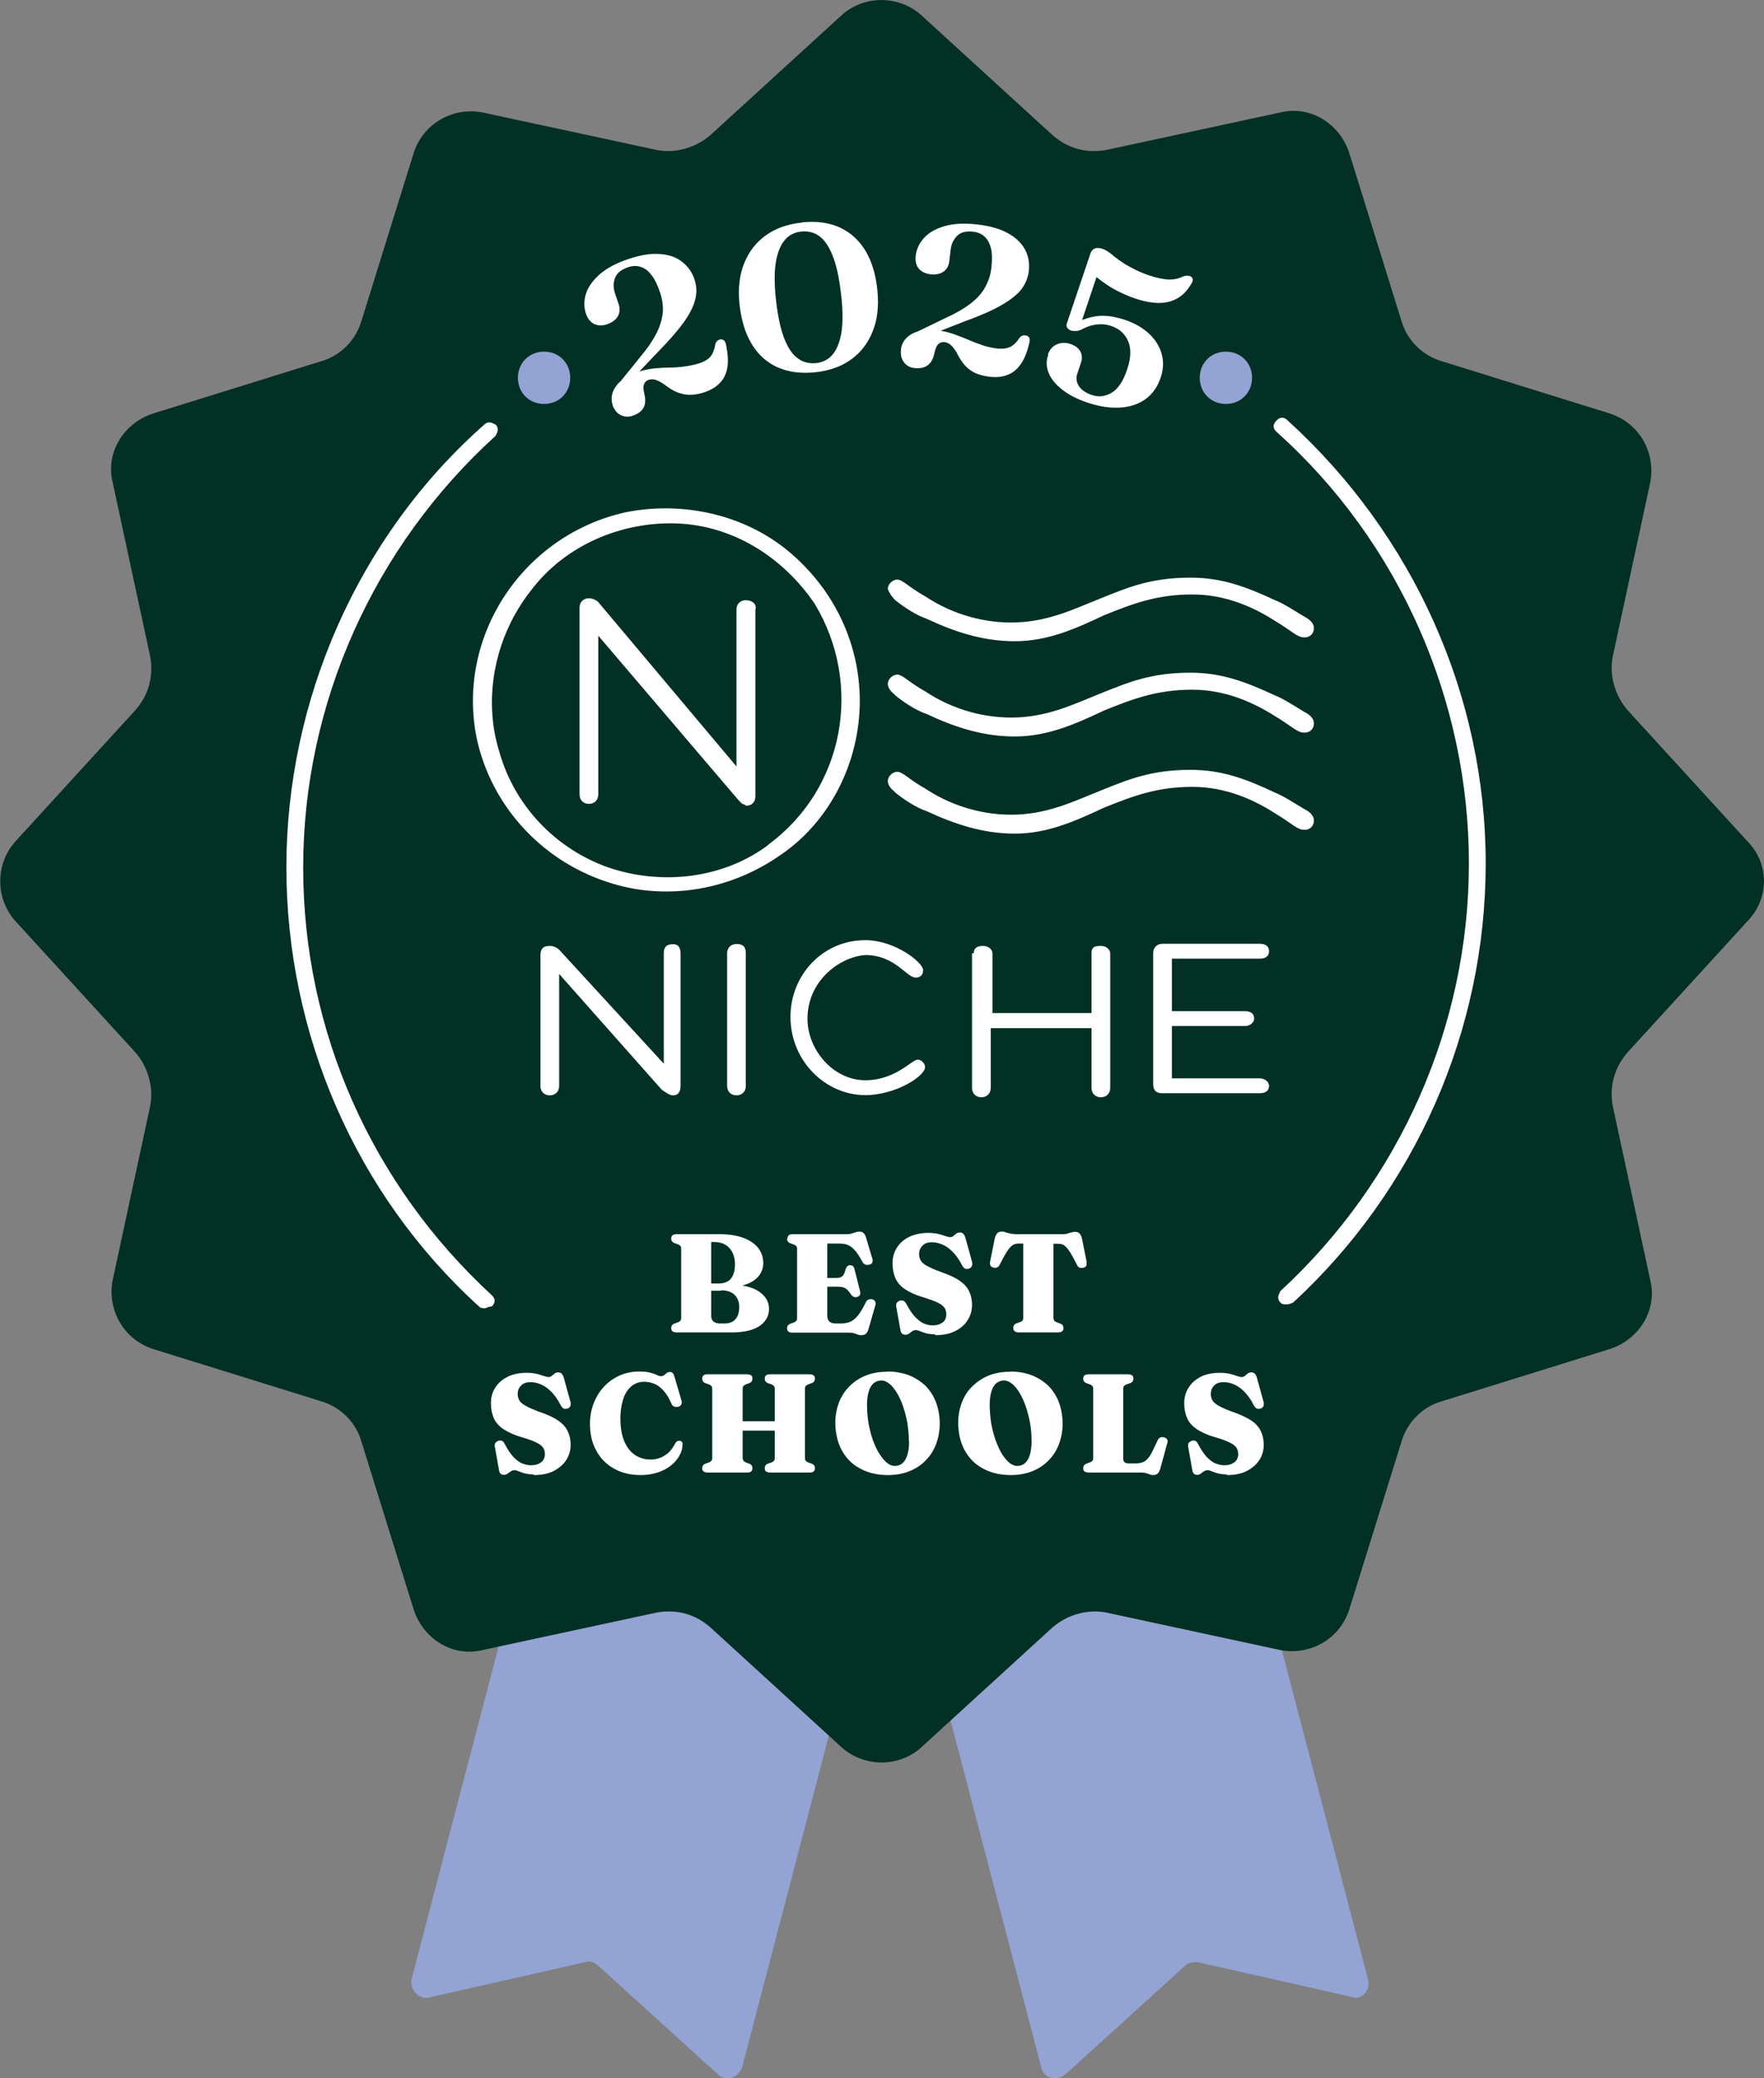 <?xml version="1.0" encoding="UTF-8"?>
<svg id="Layer_2" data-name="Layer 2" xmlns="http://www.w3.org/2000/svg" viewBox="0 0 82.97 97.74">
  <rect x="0" y="0" width="82.97" height="97.74" fill="#808080" stroke="none"/>
  <defs>
    <style>
      .cls-1 {
        fill: #93a3d3;
      }

      .cls-2 {
        fill: #fff;
      }

      .cls-3 {
        fill: #023024;
      }
    </style>
  </defs>
  <g id="Layer_1-2" data-name="Layer 1">
    <g>
      <path class="cls-1" d="M64.34,93.08l-11.77-44.99c-.09-.35-.44-.61-.79-.53l-9.93,2.55-9.93-2.55c-.35-.09-.7.09-.79.53l-11.77,44.99c-.09.53.35.97.79.88l7.38-1.67c.18-.09.44,0,.62.18l5.62,5.1c.35.35.97.18,1.14-.35l7.03-26.89,7.03,26.89c.09.53.7.7,1.14.35l5.62-5.1c.18-.18.35-.18.61-.18l7.38,1.67c.35.09.79-.44.61-.88"/>
      <path class="cls-3" d="M82.18,43.34l-5.62,6.15c-.61.7-.88,1.58-.7,2.55l1.76,8.17c.35,1.41-.53,2.81-1.93,3.25l-7.91,2.46c-.88.26-1.58.97-1.85,1.85l-2.46,7.91c-.44,1.41-1.84,2.2-3.25,1.93l-8.17-1.76c-.88-.18-1.85.09-2.55.7l-6.15,5.62c-1.05.97-2.72.97-3.78,0l-6.15-5.62c-.7-.62-1.58-.88-2.55-.7l-8.17,1.76c-1.41.35-2.81-.53-3.25-1.93l-2.46-7.91c-.26-.88-.97-1.58-1.85-1.85l-7.91-2.46c-1.41-.44-2.2-1.85-1.93-3.25l1.76-8.17c.18-.88-.09-1.85-.7-2.55l-5.62-6.15c-.97-1.06-.97-2.72,0-3.78l5.62-6.15c.62-.7.88-1.58.7-2.55l-1.76-8.17c-.35-1.41.53-2.81,1.93-3.25l7.91-2.46c.88-.26,1.58-.97,1.85-1.85l2.46-7.91c.44-1.41,1.85-2.2,3.25-1.93l8.17,1.76c.88.18,1.85-.09,2.55-.7l6.15-5.62c1.05-.97,2.72-.97,3.78,0l6.15,5.62c.7.62,1.58.88,2.55.7l8.17-1.76c1.41-.35,2.81.53,3.25,1.93l2.46,7.91c.26.88.97,1.58,1.85,1.85l7.91,2.46c1.41.44,2.2,1.85,1.93,3.25l-1.76,8.17c-.18.88.09,1.85.7,2.55l5.62,6.15c1.05,1.05,1.05,2.72,0,3.78"/>
      <path class="cls-1" d="M25.59,19c-.7,0-1.23-.53-1.23-1.23s.53-1.23,1.23-1.23,1.23.53,1.23,1.23-.53,1.23-1.23,1.23M57.66,19c-.7,0-1.23-.53-1.23-1.23s.53-1.23,1.23-1.23,1.23.53,1.23,1.23-.53,1.23-1.23,1.23"/>
      <path class="cls-2" d="M42.11,32.71c.44.35.97.7,1.49.88,1.32.62,2.64,1.05,4.13,1.05,1.58,0,2.9-.61,4.22-1.23,1.32-.53,2.46-.97,4.13-.97,1.58,0,2.9.62,3.87,1.23.88.53,1.05.79,1.41.79.26,0,.44-.18.44-.44s-.26-.44-.44-.53c-.44-.26-.97-.62-1.41-.79-1.32-.61-2.46-1.06-3.95-1.06-1.85,0-2.9.44-4.22.97-1.32.53-2.55,1.14-4.22,1.14-1.58,0-2.99-.53-4.04-1.23-.79-.44-1.06-.79-1.32-.79-.18,0-.44.18-.44.44s.26.44.35.53M42.11,37.28c.44.35.97.7,1.49.88,1.32.61,2.64,1.05,4.13,1.05,1.58,0,2.9-.62,4.22-1.23,1.32-.53,2.46-.97,4.13-.97,1.58,0,2.9.61,3.87,1.23.88.53,1.05.79,1.41.79.26,0,.44-.18.44-.44s-.26-.44-.44-.53c-.44-.26-.97-.61-1.41-.79-1.32-.62-2.46-1.06-3.95-1.06-1.85,0-2.9.44-4.22.97-1.32.53-2.55,1.14-4.22,1.14-1.58,0-2.99-.53-4.04-1.23-.79-.44-1.06-.79-1.32-.79-.18,0-.44.18-.44.44s.26.44.35.53M42.11,28.23c.44.35.97.7,1.49.88,1.32.62,2.64,1.05,4.13,1.05,1.58,0,2.9-.61,4.22-1.23,1.32-.53,2.46-.97,4.13-.97,1.58,0,2.9.61,3.87,1.23.88.53,1.05.79,1.41.79.26,0,.44-.18.44-.44s-.26-.44-.44-.53c-.44-.26-.97-.62-1.41-.79-1.32-.61-2.46-1.05-3.95-1.05-1.85,0-2.9.44-4.22.97-1.32.53-2.55,1.14-4.22,1.14-1.58,0-2.99-.53-4.04-1.23-.79-.44-1.06-.79-1.32-.79-.18,0-.44.18-.44.44.09.26.26.44.35.53M36.14,39.74c-2.11,1.58-5.01,1.93-7.56,1.05-2.46-.88-4.39-2.9-5.1-5.45-.79-2.55-.18-5.45,1.49-7.56,1.58-2.11,4.22-3.25,6.85-3.16,2.64.09,5.01,1.58,6.5,3.78,2.28,3.78,1.41,8.7-2.2,11.34h0ZM40.44,32.97c0-2.72-1.23-5.27-3.34-7.03-2.11-1.76-5.01-2.37-7.65-1.85-4.83,1.06-8,5.8-7.03,10.63.7,3.25,3.16,5.89,6.42,6.85,2.64.79,5.54.26,7.82-1.32,2.37-1.58,3.78-4.39,3.78-7.29"/>
      <path class="cls-2" d="M35.08,28.23c-.26,0-.44.18-.44.44v7.38l-6.5-7.73c-.09-.09-.26-.18-.44-.18-.26,0-.44.18-.44.44v8.79c0,.26.18.44.44.44s.44-.18.44-.44v-7.47l6.59,7.73q.09.09.18.18c.09,0,.18.09.18.09.26,0,.44-.17.44-.44v-8.79c.09-.26-.18-.44-.44-.44M32.01,44.84v6.24c0,.35-.18.44-.35.44s-.26-.09-.53-.26l-4.83-5.45v5.27c0,.26-.18.44-.44.44s-.44-.18-.44-.44v-6.15c0-.26.09-.44.44-.44.26,0,.44.18.44.18l4.92,5.36v-5.18c0-.26.09-.44.44-.44.26,0,.35.18.35.44"/>
      <path class="cls-2" d="M35.08,44.84v6.24c0,.26-.18.44-.44.44s-.44-.18-.44-.44v-6.24c0-.26.18-.44.44-.44s.44.09.44.44M37.98,47.91c0,1.49,1.23,2.9,2.72,2.9,1.41,0,2.2-.97,2.46-.97.18,0,.35.18.35.35,0,.44-1.41,1.32-2.81,1.32-1.85,0-3.52-1.58-3.52-3.69,0-1.93,1.49-3.6,3.52-3.6,1.41,0,2.72,1.06,2.72,1.41,0,.18-.09.35-.35.35-.44,0-.97-1.06-2.37-1.06-1.23.09-2.72,1.23-2.72,2.99M45.8,44.84c0-.26.18-.35.44-.35s.44.18.44.35v2.81h4.66v-2.81c0-.26.09-.35.44-.35.26,0,.44.18.44.35v6.33c0,.26-.18.44-.44.44s-.44-.18-.44-.44v-2.81h-4.74v2.81c0,.26-.18.44-.44.44s-.44-.18-.44-.44v-6.33h.09M55.12,45.1v2.46h3.43c.35,0,.44.18.44.35s-.18.35-.44.35h-3.43v2.46h4.13c.26,0,.44.18.44.35s-.09.35-.44.35h-4.57c-.35,0-.44-.18-.44-.44v-6.15c0-.26.18-.44.44-.44h4.57c.35,0,.44.18.44.35s-.09.35-.44.35h-4.13M22.78,61.53c-.09,0-.18,0-.26-.09-5.8-5.27-9.05-12.83-9.05-20.65s3.34-15.55,9.31-20.82c.18-.18.35-.09.53,0,.18.18.09.35,0,.53-5.71,5.18-9.05,12.57-9.05,20.3s3.25,14.94,8.87,20.12c.18.17.18.35,0,.53-.18,0-.26.09-.35.09M60.48,61.35c-.09,0-.18,0-.26-.09-.17-.18-.09-.35,0-.53,5.62-5.18,8.87-12.48,8.87-20.12s-3.25-15.11-9.05-20.3c-.18-.17-.18-.35,0-.53.17-.18.35-.18.53,0,5.89,5.36,9.31,12.92,9.31,20.83s-3.34,15.38-9.05,20.65c-.18.09-.26.09-.35.09"/>
      <path class="cls-2" d="M28.82,19.07c-.1-.31-.06-.61.15-.9.2-.29.55-.51,1.05-.68.24-.08.49-.13.73-.16.24-.02.48-.04.72-.04.24,0,.48-.02.71-.05.24-.03.47-.08.71-.15.24-.08.42-.19.53-.32.11-.14.18-.32.22-.55.01-.07.04-.13.08-.17.04-.04.09-.07.14-.08.07-.02.13,0,.18.03.05.04.09.11.11.22.09.43.11.79.06,1.08-.06.3-.17.54-.36.72-.18.19-.42.33-.72.43-.24.08-.46.12-.67.12-.21,0-.41-.04-.61-.12-.2-.08-.4-.21-.62-.38-.17-.11-.31-.18-.41-.21-.1-.03-.2-.02-.3,0-.12.04-.19.11-.23.22-.04.1-.03.26.02.45.04.19.05.35.02.49-.03.13-.1.24-.2.33-.1.09-.23.16-.39.21-.19.06-.38.05-.55-.04-.18-.09-.3-.25-.38-.47h0ZM29.42,18.19l-.34-.12,1.01-1.25c.33-.39.58-.75.76-1.09.18-.34.28-.67.32-.99.03-.32-.01-.65-.13-1-.12-.35-.25-.62-.41-.82-.15-.19-.32-.32-.51-.37-.18-.06-.38-.05-.58.02-.32.11-.52.27-.61.5-.09.22-.09.47,0,.74l.17.5c.07.21.05.4-.04.57-.1.17-.27.29-.5.37-.23.08-.43.07-.61-.01-.18-.09-.31-.25-.39-.49-.1-.3-.1-.61,0-.93.1-.32.32-.63.65-.92.33-.29.79-.53,1.36-.72.57-.19,1.06-.27,1.48-.23.42.03.77.15,1.04.37.27.21.47.49.58.84.1.3.11.61.03.93-.08.32-.26.68-.54,1.07-.28.39-.69.86-1.2,1.38l-1.57,1.65M39.58,14.03c-.08-.78-.2-1.41-.37-1.88-.17-.47-.38-.81-.63-1.01-.25-.2-.55-.28-.88-.25-.32.03-.58.16-.78.39-.2.23-.34.57-.42,1.01-.08.44-.08.99-.02,1.65.08.78.2,1.41.37,1.88.17.47.38.81.64,1.01.25.2.55.28.88.25.32-.03.58-.16.78-.39.2-.23.34-.57.42-1.01.07-.44.08-.99.01-1.64h0ZM37.72,10.46c.68-.07,1.28.01,1.78.24.5.23.91.6,1.21,1.1.3.5.49,1.13.56,1.88.07.72,0,1.35-.22,1.9-.22.55-.55.99-1.02,1.33-.46.33-1.02.53-1.69.6-.68.07-1.27-.01-1.78-.24-.51-.23-.91-.6-1.21-1.1-.3-.5-.49-1.13-.57-1.88-.07-.72,0-1.36.22-1.9.22-.55.56-.99,1.02-1.32.46-.33,1.02-.53,1.69-.6M43.28,15.91l-.26-.25,1.45-.7c.46-.21.85-.43,1.15-.66.31-.23.54-.48.7-.76.16-.28.27-.59.31-.95.04-.37.04-.67-.02-.91-.06-.24-.16-.42-.3-.55-.14-.13-.32-.21-.53-.23-.33-.04-.59.02-.76.19-.17.17-.28.39-.31.68l-.06.52c-.03.22-.12.39-.28.49-.16.11-.36.15-.61.12-.24-.03-.42-.12-.55-.27-.12-.15-.17-.36-.14-.61.04-.31.17-.59.4-.84.23-.25.56-.43.98-.55.42-.12.94-.14,1.54-.07.59.07,1.07.21,1.44.42.37.21.63.47.79.77.16.31.21.64.17,1.01-.04.31-.16.6-.36.86-.21.26-.52.5-.94.74-.42.24-.98.49-1.68.74l-2.12.83h0ZM42.37,16.46c.04-.33.21-.58.51-.75.3-.17.71-.23,1.24-.17.25.03.5.09.73.17.23.08.45.17.67.26.22.1.44.18.67.26.22.08.46.13.7.16.25.03.46,0,.62-.07.16-.08.3-.21.43-.41.04-.06.09-.1.15-.12.05-.02.11-.02.17-.01.07.01.12.05.15.11.03.06.03.14,0,.25-.1.43-.23.76-.41,1-.17.25-.38.41-.63.5-.24.09-.52.12-.83.08-.25-.03-.47-.09-.66-.17-.19-.09-.36-.21-.5-.37-.14-.16-.27-.36-.39-.61-.11-.17-.21-.3-.29-.36-.08-.07-.17-.1-.27-.12-.12-.01-.22.02-.3.1-.08.08-.14.22-.18.42-.04.19-.1.34-.19.45-.09.11-.19.18-.32.22-.13.04-.27.05-.44.03-.2-.02-.36-.11-.48-.27-.12-.15-.17-.35-.14-.59M49.29,16.67c.08-.22.21-.38.41-.47.2-.09.42-.1.65-.02.23.08.39.2.47.36.08.16.09.34.02.53l-.17.51c-.07.2-.04.39.07.57.11.18.32.33.62.43.32.11.63.07.93-.11.3-.18.54-.54.72-1.08.19-.55.2-1,.05-1.35-.15-.34-.41-.58-.8-.71-.15-.05-.31-.08-.46-.08-.15,0-.31.02-.47.06-.16.05-.32.11-.48.2-.1.04-.18.06-.25.06-.07,0-.14,0-.21-.02-.09-.03-.15-.07-.19-.13-.04-.06-.05-.13-.02-.21l1.11-3.29c.04-.11.1-.19.2-.23.09-.04.22-.04.38.02.07.02.14.06.22.11.08.05.18.12.3.23.14.11.29.22.46.33.17.11.36.21.56.31.2.1.42.19.66.27.36.12.67.18.92.19.25,0,.46-.05.64-.14.11-.04.19-.05.25-.04.06,0,.11.02.15.05.04.03.06.06.07.11.01.05,0,.11-.05.19-.18.31-.39.55-.65.7-.26.15-.55.23-.88.23-.33,0-.71-.07-1.12-.21-.28-.09-.55-.21-.81-.34-.26-.13-.5-.28-.72-.44-.22-.16-.41-.32-.57-.48l.44-.24-.92,2.74-.21-.09c.24-.13.47-.21.71-.27.24-.06.48-.08.74-.06.25.02.52.08.81.17.48.16.87.38,1.17.66.3.28.5.6.6.96.1.36.08.73-.05,1.12-.15.44-.39.77-.72,1.01-.33.23-.73.37-1.2.39-.46.03-.97-.05-1.51-.23-.51-.17-.91-.38-1.22-.63-.31-.25-.52-.51-.62-.78-.11-.28-.12-.55-.02-.82M33.93,60.71h-.86v-.34h.72c.17,0,.32-.03.43-.1.12-.06.2-.16.26-.3.06-.13.09-.3.09-.5,0-.22-.04-.4-.12-.56-.08-.16-.19-.28-.33-.36-.14-.09-.32-.13-.52-.13h-.15v3.46c0,.13.04.22.11.28.07.06.18.09.31.09h.22c.14,0,.26-.03.37-.09.1-.06.18-.15.23-.26.05-.11.08-.25.08-.41,0-.25-.07-.44-.22-.59-.15-.14-.36-.21-.63-.21h0ZM36.17,61.56c0,.33-.14.59-.43.8-.29.2-.73.31-1.32.31h-2.59c-.09,0-.15-.02-.2-.05-.04-.04-.06-.09-.06-.15,0-.11.05-.18.16-.22l.14-.05c.06-.02.1-.04.13-.08.03-.03.04-.08.04-.13v-3.26c0-.05-.01-.09-.04-.13-.03-.03-.07-.06-.13-.08l-.14-.05c-.11-.04-.16-.11-.16-.22,0-.06.02-.11.06-.15.04-.03.11-.05.2-.05h2.03c.43,0,.79.06,1.1.17.31.12.54.27.7.48.16.2.24.44.24.71,0,.22-.07.42-.2.59-.13.17-.33.31-.58.4-.25.1-.56.15-.92.15l.16-.13c.36,0,.67.05.95.14.27.09.48.23.63.4s.23.37.23.6"/>
      <path class="cls-2" d="M38.4,60.11h.92c.14,0,.24-.03.3-.08.06-.05.11-.16.15-.32.02-.07.05-.12.08-.15.04-.03.08-.05.14-.05.11,0,.17.06.2.18l.26,1.03c.02.07.02.13,0,.18s-.06.07-.12.1c-.06.02-.11.02-.16,0-.05-.01-.09-.05-.13-.1-.07-.1-.13-.18-.19-.24-.06-.05-.12-.09-.19-.11-.07-.02-.16-.03-.27-.03h-.99v-.42h0ZM37.04,58.25c0-.06.02-.11.06-.15.04-.04.11-.05.19-.05h2.53c.09,0,.17-.01.24-.03.06-.02.12-.04.18-.06.06-.02.12-.03.19-.03.09,0,.16.03.2.08.05.05.09.13.12.25l.28.94c.02.07.02.13,0,.18-.02.05-.06.08-.13.1-.07.02-.14.02-.2,0-.06-.03-.11-.07-.14-.14-.1-.17-.18-.32-.27-.43-.08-.11-.17-.2-.25-.26-.09-.06-.17-.1-.27-.13-.09-.02-.19-.03-.31-.03h-.55v3.38c0,.13.03.22.1.29.07.06.16.09.29.09h.26c.16,0,.31-.03.43-.08.12-.05.24-.15.36-.29.11-.14.24-.35.37-.62.03-.06.07-.11.12-.13.05-.02.11-.03.17-.02.07.01.12.05.15.1.03.05.04.12.01.19l-.31,1.08c-.03.11-.07.19-.12.24-.05.05-.12.08-.22.08-.06,0-.12,0-.18-.03-.05-.02-.11-.04-.17-.06-.06-.02-.14-.03-.24-.03h-2.66c-.09,0-.15-.02-.19-.05-.04-.04-.06-.09-.06-.15,0-.11.05-.18.16-.22l.14-.05c.06-.02.1-.05.13-.08.03-.03.04-.08.04-.13v-3.26c0-.05-.01-.1-.04-.13-.03-.03-.07-.06-.13-.08l-.14-.05c-.11-.04-.16-.11-.16-.22M43.98,62.76c-.16,0-.3-.02-.42-.05-.12-.03-.21-.07-.29-.1-.08-.03-.14-.05-.19-.05s-.09.01-.13.03c-.04.02-.08.05-.12.08-.04.03-.07.06-.11.08-.04.02-.08.03-.13.03-.06,0-.11-.02-.16-.05-.04-.04-.07-.1-.08-.18l-.2-1.12c0-.06,0-.11.03-.15.03-.04.07-.07.13-.1.07-.02.13-.02.18,0,.05.02.1.08.14.15.14.26.27.46.41.61.14.14.27.25.41.31.14.06.28.09.42.09.2,0,.35-.05.47-.14.12-.09.17-.22.17-.39,0-.11-.03-.21-.08-.29-.06-.09-.16-.17-.32-.25-.16-.08-.4-.16-.71-.26-.34-.1-.62-.23-.83-.37-.21-.14-.36-.31-.45-.51-.09-.2-.14-.44-.14-.71s.07-.53.21-.74c.14-.22.33-.39.59-.51.25-.12.55-.18.89-.18.19,0,.34.02.47.05.13.03.24.07.33.1.09.03.16.05.23.05.05,0,.1-.02.14-.05.04-.04.08-.07.13-.11.05-.04.11-.06.18-.06.06,0,.12.02.16.06.04.04.08.12.11.23l.3,1.09c.02.07.02.14-.01.2-.03.06-.07.1-.14.12-.07.02-.13.02-.18,0-.05-.03-.09-.07-.13-.14-.14-.28-.3-.5-.46-.66-.16-.16-.32-.27-.49-.34-.17-.07-.33-.1-.48-.1-.19,0-.34.05-.44.16-.11.11-.16.24-.16.41,0,.1.03.2.08.29.05.09.15.18.31.26.16.09.39.19.7.3.34.12.62.25.82.39.2.14.35.3.44.49.09.18.14.4.14.65,0,.26-.07.5-.21.72-.14.22-.34.39-.59.51-.26.13-.57.19-.93.19M47.69,58.05h2.28c.09,0,.18-.01.24-.03.07-.02.13-.04.18-.05.05-.02.11-.03.16-.03.1,0,.17.02.22.07.05.05.09.12.12.24l.22,1.1c.01.08,0,.14-.02.19-.03.05-.08.08-.15.09-.07.01-.12.01-.17-.01-.05-.02-.09-.07-.12-.14-.13-.26-.24-.46-.33-.6-.09-.14-.18-.24-.26-.3-.08-.06-.18-.08-.28-.08h-.23v3.49c0,.05.01.09.04.13.03.03.07.06.13.08l.14.05c.11.04.16.11.16.22,0,.13-.09.2-.26.2h-1.84c-.09,0-.15-.02-.2-.06-.04-.04-.06-.08-.06-.15,0-.11.05-.18.16-.22l.15-.05c.05-.02.1-.04.12-.08.03-.03.04-.07.04-.13v-3.49h-.23c-.11,0-.2.03-.28.08-.08.06-.17.16-.26.3-.09.14-.2.34-.33.6-.03.07-.07.11-.12.14-.05.02-.11.03-.17.01-.07-.01-.12-.04-.15-.09-.03-.05-.04-.11-.02-.19l.22-1.1c.03-.11.07-.19.12-.24.05-.05.12-.07.22-.07.06,0,.11,0,.16.03.05.02.11.03.18.05.07.02.15.03.24.03M25.1,69.35c-.16,0-.3-.02-.42-.05-.12-.03-.21-.07-.29-.1-.08-.03-.14-.05-.19-.05s-.09.01-.13.03c-.04.02-.08.05-.12.08-.04.03-.08.05-.12.08-.04.02-.08.03-.13.03-.06,0-.11-.02-.15-.05-.04-.04-.07-.1-.08-.18l-.2-1.12c0-.06,0-.11.03-.15.03-.04.07-.07.13-.1.07-.02.13-.02.18,0,.05.02.1.08.13.15.14.26.27.46.41.61.14.14.27.25.41.3.14.06.28.09.42.09.2,0,.35-.05.47-.14.12-.09.18-.22.18-.39,0-.11-.03-.21-.08-.29-.05-.09-.16-.17-.32-.25-.16-.08-.4-.17-.72-.26-.34-.1-.62-.23-.83-.37-.21-.14-.36-.31-.45-.51-.09-.2-.14-.44-.14-.71s.07-.53.21-.74c.14-.22.33-.38.59-.51.25-.12.55-.18.89-.18.19,0,.34.02.47.05.13.03.24.07.33.1.09.03.16.05.23.05.05,0,.1-.02.14-.05.04-.04.08-.07.13-.11.05-.04.1-.06.18-.06.06,0,.12.02.16.06.04.04.08.12.11.23l.3,1.09c.02.07.02.14,0,.2-.03.06-.07.1-.14.12-.07.02-.13.02-.18,0-.05-.03-.09-.07-.13-.14-.14-.28-.3-.5-.46-.66-.16-.16-.32-.27-.49-.34-.16-.07-.32-.1-.48-.1-.19,0-.34.05-.44.16-.11.1-.16.24-.16.41,0,.1.03.2.08.29.05.09.16.18.31.26.16.09.39.19.7.3.34.12.62.25.82.39s.35.3.44.49c.09.18.14.4.14.65,0,.26-.07.5-.21.72-.14.21-.34.38-.59.51-.26.13-.57.19-.93.19"/>
      <path class="cls-2" d="M32.1,67.95c0,.17-.04.34-.14.51-.09.17-.22.32-.39.46-.17.14-.38.25-.61.33-.24.08-.51.13-.81.13-.49,0-.92-.1-1.28-.31-.36-.2-.64-.49-.83-.85-.2-.36-.29-.78-.29-1.25,0-.35.06-.68.18-.98.12-.3.28-.56.49-.78.21-.22.45-.39.74-.52.28-.12.58-.18.91-.18.21,0,.38.02.51.05.13.04.24.07.31.11.08.04.14.06.2.06.06,0,.11-.02.15-.05.04-.03.08-.07.12-.1.04-.03.09-.05.16-.05.05,0,.09.02.12.05.03.03.06.09.08.16l.34,1.16c.02.06,0,.12-.02.17-.03.05-.08.08-.14.1-.07.01-.13.01-.19-.01-.06-.02-.1-.07-.13-.14-.11-.26-.24-.47-.38-.62-.14-.15-.28-.26-.44-.32-.15-.06-.31-.09-.47-.09-.17,0-.32.04-.46.12-.14.08-.25.19-.35.34-.1.15-.17.33-.22.55-.05.21-.08.45-.08.71,0,.43.06.79.18,1.07.12.29.28.5.5.65.21.14.45.22.73.22.25,0,.47-.06.67-.19.2-.12.36-.3.48-.54.04-.06.07-.11.11-.13.04-.02.08-.03.13-.02.05,0,.08.03.1.06s.03.07.03.12M37.86,68.58c0,.05.01.1.04.13.03.03.07.06.12.08l.15.05c.11.04.16.11.16.22,0,.06-.02.11-.06.15-.04.04-.11.05-.2.05h-1.84c-.09,0-.15-.02-.2-.05-.04-.04-.06-.08-.06-.15,0-.11.05-.18.16-.22l.15-.05c.05-.02.1-.05.12-.08.03-.03.04-.08.04-.13v-3.26c0-.05-.01-.1-.04-.13-.03-.03-.07-.06-.12-.08l-.15-.05c-.11-.04-.16-.11-.16-.22,0-.06.02-.11.06-.15.04-.04.11-.05.2-.05h1.84c.09,0,.15.02.2.05.04.04.06.09.06.15,0,.11-.05.18-.16.22l-.15.05c-.05.02-.09.05-.12.08-.03.03-.04.08-.04.13v3.26h0ZM34.11,66.85h2.83v.44h-2.83v-.44ZM34.93,68.58c0,.05.02.1.04.13.03.03.07.06.12.08l.14.05c.11.04.16.11.16.22,0,.06-.02.11-.06.15-.04.04-.11.05-.2.05h-1.84c-.09,0-.15-.02-.2-.05-.04-.04-.06-.08-.06-.15,0-.11.05-.18.16-.22l.14-.05c.06-.02.1-.05.13-.08.03-.03.04-.08.04-.13v-3.26c0-.05-.01-.1-.04-.13-.03-.03-.07-.06-.13-.08l-.14-.05c-.11-.04-.16-.11-.16-.22,0-.06.02-.11.06-.15.04-.04.11-.05.2-.05h1.84c.09,0,.15.02.2.05s.06.09.06.15c0,.11-.05.18-.16.22l-.14.05c-.05.02-.09.05-.12.08-.03.03-.04.08-.04.13v3.26M42.75,67.8c0-.29-.03-.58-.07-.86-.05-.28-.12-.54-.2-.78-.08-.24-.18-.45-.29-.64-.11-.18-.23-.33-.35-.43-.13-.1-.25-.16-.38-.16-.14,0-.27.05-.37.13-.1.09-.18.22-.23.39-.05.17-.08.38-.08.63,0,.29.03.58.07.86.05.28.12.54.2.78.09.24.18.45.3.64.11.18.23.32.35.43.12.1.25.16.38.16.15,0,.27-.04.37-.13.1-.09.18-.22.23-.39.05-.17.08-.38.08-.63h0ZM41.73,64.51c.38,0,.72.06,1.03.18.3.12.56.29.78.5.21.22.38.48.49.78.11.3.17.64.17,1,0,.34-.06.65-.17.95-.11.29-.27.55-.49.77-.21.22-.47.39-.77.51-.3.12-.64.18-1.01.18s-.72-.06-1.03-.18c-.3-.12-.56-.28-.78-.5-.21-.22-.38-.48-.49-.78-.11-.3-.17-.64-.17-1.01,0-.34.06-.65.17-.94.11-.29.28-.55.49-.76.21-.22.47-.39.77-.51.3-.12.63-.18,1.01-.18M48.52,67.8c0-.29-.02-.58-.07-.86-.05-.28-.12-.54-.2-.78-.08-.24-.18-.45-.29-.64-.11-.18-.23-.33-.35-.43-.13-.1-.25-.16-.38-.16-.14,0-.27.05-.37.13-.1.09-.18.22-.23.39-.05.17-.08.38-.08.63,0,.29.03.58.07.86.05.28.12.54.2.78.09.24.18.45.29.64.11.18.23.32.35.43.12.1.25.16.38.16.15,0,.27-.04.37-.13.1-.09.18-.22.23-.39.05-.17.08-.38.08-.63h0ZM47.51,64.51c.38,0,.72.06,1.03.18.3.12.56.29.78.5.21.22.38.48.49.78.11.3.17.64.17,1,0,.34-.06.65-.17.95-.11.29-.27.55-.49.77-.21.22-.47.39-.77.51-.3.12-.64.18-1.01.18s-.72-.06-1.03-.18c-.3-.12-.56-.28-.78-.5-.21-.22-.38-.48-.49-.78-.11-.3-.17-.64-.17-1.01,0-.34.06-.65.17-.94.11-.29.27-.55.49-.76s.47-.39.77-.51c.3-.12.63-.18,1.01-.18M53.14,65.06l-.14.05c-.06.02-.1.05-.13.08-.03.03-.04.08-.04.13v3.27c0,.09.02.15.07.19.05.04.11.05.2.05h.33c.12,0,.22-.02.31-.05.09-.03.17-.09.25-.18.08-.09.16-.22.24-.39l.22-.46c.03-.07.07-.12.13-.14.05-.02.11-.02.18,0,.07.02.12.05.14.1.03.04.03.11,0,.18l-.32,1.17c-.03.11-.07.19-.12.24-.05.05-.12.08-.21.08-.06,0-.11,0-.16-.03-.05-.02-.11-.04-.18-.06-.07-.02-.15-.03-.25-.03h-2.45c-.09,0-.15-.02-.2-.05-.04-.04-.06-.08-.06-.15,0-.11.05-.18.16-.22l.14-.05c.06-.02.1-.05.13-.08.03-.03.04-.07.04-.13v-3.26c0-.05-.01-.1-.04-.13s-.07-.06-.13-.08l-.14-.05c-.11-.04-.16-.11-.16-.22,0-.06.02-.11.06-.15.04-.03.11-.05.2-.05h1.84c.09,0,.15.02.2.05.04.04.06.08.06.15,0,.11-.05.18-.16.22M57.7,69.35c-.16,0-.3-.02-.42-.05-.12-.03-.21-.07-.29-.1-.08-.03-.14-.05-.19-.05s-.09.01-.13.03c-.04.02-.08.05-.12.08-.04.03-.08.05-.11.08-.04.02-.08.03-.13.03-.06,0-.11-.02-.15-.05-.04-.04-.07-.1-.08-.18l-.2-1.12c0-.06,0-.11.03-.15.03-.04.07-.07.13-.1.07-.02.13-.02.18,0,.05.02.1.08.13.15.14.26.27.46.41.61.14.14.27.25.41.3.14.06.28.09.42.09.2,0,.35-.05.47-.14.12-.09.18-.22.18-.39,0-.11-.03-.21-.08-.29-.05-.09-.16-.17-.32-.25-.16-.08-.4-.17-.72-.26-.34-.1-.62-.23-.83-.37-.21-.14-.36-.31-.45-.51-.09-.2-.14-.44-.14-.71s.07-.53.21-.74c.14-.22.33-.38.58-.51.25-.12.55-.18.89-.18.19,0,.34.02.47.05.13.03.24.07.33.1.09.03.16.05.23.05.05,0,.1-.02.14-.05.04-.04.08-.07.13-.11.05-.04.1-.06.18-.06.06,0,.12.02.16.06.04.04.08.12.11.23l.3,1.09c.02.07.02.14,0,.2-.03.06-.07.1-.14.12-.07.02-.13.02-.18,0-.05-.03-.09-.07-.13-.14-.14-.28-.3-.5-.46-.66-.16-.16-.32-.27-.49-.34-.16-.07-.32-.1-.48-.1-.19,0-.34.05-.44.16-.11.1-.16.24-.16.41,0,.1.03.2.08.29.05.09.16.18.31.26.16.09.39.19.7.3.34.12.61.25.82.39s.35.3.44.49c.09.18.14.4.14.65,0,.26-.07.5-.21.72-.14.21-.34.38-.59.51-.26.13-.57.19-.93.19"/>
    </g>
  </g>
</svg>
